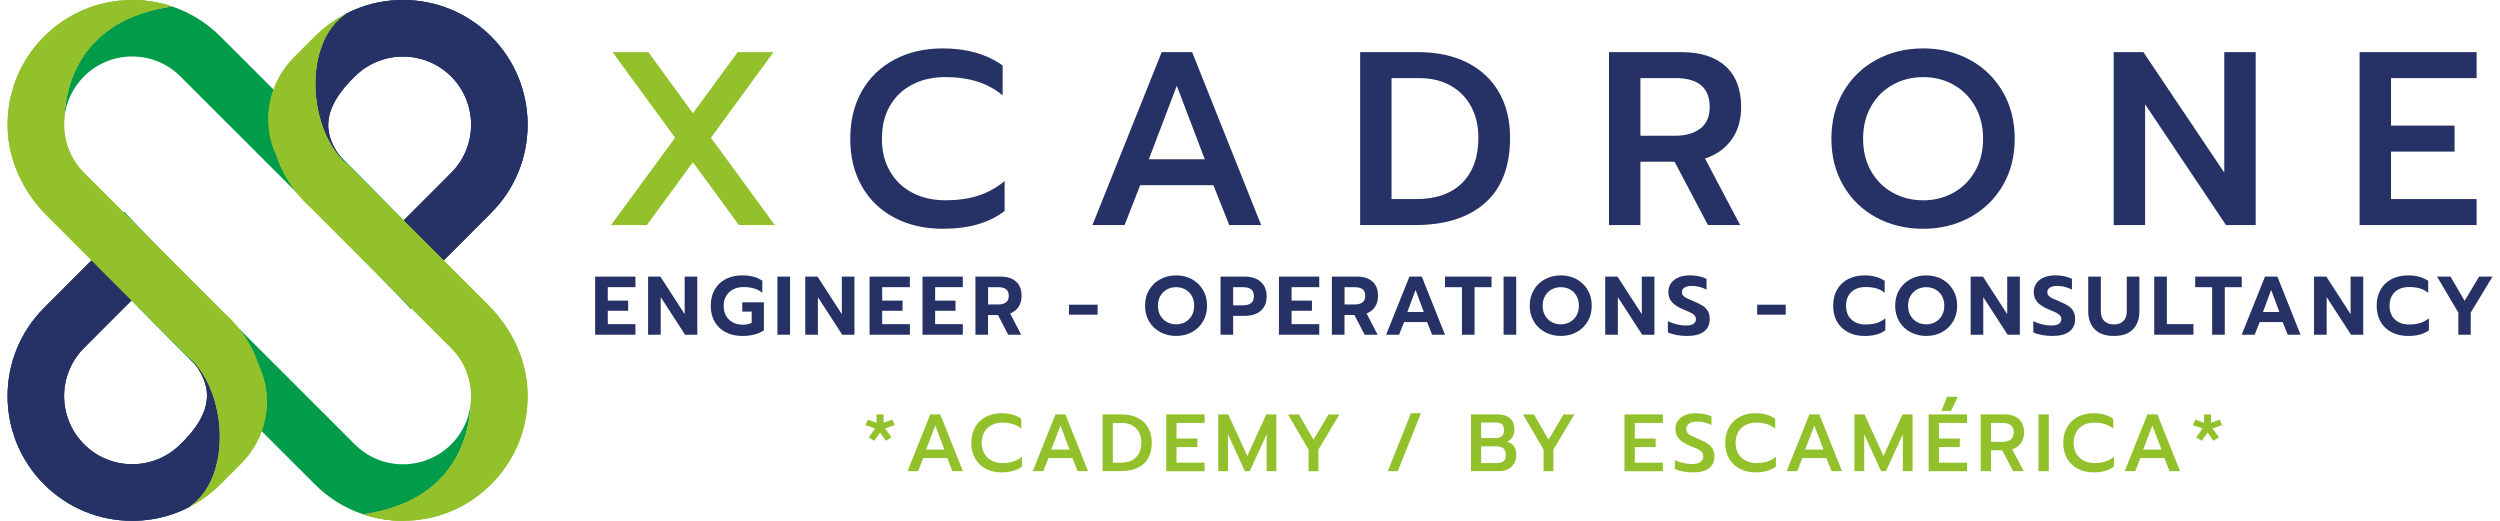 <?xml version="1.0" encoding="utf-8"?>
<!-- Generator: Adobe Illustrator 28.0.0, SVG Export Plug-In . SVG Version: 6.00 Build 0)  -->
<svg version="1.1" id="Capa_1" xmlns="http://www.w3.org/2000/svg" xmlns:xlink="http://www.w3.org/1999/xlink" x="0px" y="0px"
	 viewBox="0 0 1037.01 216.02" style="enable-background:new 0 0 1037.01 216.02;" xml:space="preserve">
<style type="text/css">
	.st0{fill:#2E529C;}
	.st1{clip-path:url(#SVGID_00000134942841833268739230000001397563743250559904_);fill:#40A4DD;}
	.st2{clip-path:url(#SVGID_00000118376596120156279080000004471422053217092264_);fill:#2E529C;}
	.st3{clip-path:url(#SVGID_00000099661111200429341080000012177688348122497173_);fill:#E22A22;}
	.st4{clip-path:url(#SVGID_00000000919033977152929640000016716264148251736453_);fill:#40A4DD;}
	.st5{clip-path:url(#SVGID_00000070091020581007969220000009591032047033490356_);fill:#40A4DD;}
	.st6{clip-path:url(#SVGID_00000011721214205881077320000007644028798408234638_);fill:#2E529C;}
	.st7{clip-path:url(#SVGID_00000092428374224207914450000009680222042124180668_);fill:#E22A22;}
	.st8{clip-path:url(#SVGID_00000158714953000176707030000015427205484401618053_);fill:#40A4DD;}
	.st9{fill:#40A4DD;}
	.st10{fill:#FFFFFF;}
	.st11{clip-path:url(#SVGID_00000181070795732274248160000005219587146984811666_);fill:#40A4DD;}
	.st12{clip-path:url(#SVGID_00000149380194095593438960000010309276734289937827_);fill:#2E529C;}
	.st13{clip-path:url(#SVGID_00000183210486006138462480000011888018476712272821_);fill:#E22A22;}
	.st14{clip-path:url(#SVGID_00000057865499237881943190000000200203686027519376_);fill:#40A4DD;}
	.st15{clip-path:url(#SVGID_00000132085281307464452630000012098721681904284591_);fill:#40A4DD;}
	.st16{clip-path:url(#SVGID_00000163760171873316475190000009541866659956479370_);fill:#2E529C;}
	.st17{clip-path:url(#SVGID_00000133502944104937513080000018288428342555994540_);fill:#E22A22;}
	.st18{clip-path:url(#SVGID_00000139258192577303878270000014923372504421109647_);fill:#40A4DD;}
	.st19{fill:#222B56;}
	.st20{fill:#009C4A;}
	.st21{clip-path:url(#SVGID_00000160913168730145795750000009409799387561844868_);fill:#40A4DD;}
	.st22{clip-path:url(#SVGID_00000096041545948678466360000004916831463809875082_);fill:#2E529C;}
	.st23{clip-path:url(#SVGID_00000029032943215317489520000000762477175044984511_);fill:#263165;}
	.st24{clip-path:url(#SVGID_00000096771726407026509790000001925753299003881353_);fill:#93C12B;}
	.st25{clip-path:url(#SVGID_00000167395252276034042290000001984542592138487966_);fill:#40A4DD;}
	.st26{clip-path:url(#SVGID_00000012440694743285668210000004079225958130360233_);fill:#2E529C;}
	.st27{clip-path:url(#SVGID_00000156559519710961236340000009682816092925226674_);fill:#263165;}
	.st28{clip-path:url(#SVGID_00000045594646752414014540000007249724189078201769_);fill:#93C12B;}
	.st29{fill:#93C12B;}
	.st30{clip-path:url(#SVGID_00000152238391208736676510000003623153550443376548_);fill:#40A4DD;}
	.st31{clip-path:url(#SVGID_00000073711760998760253940000014521168134033646511_);fill:#2E529C;}
	.st32{clip-path:url(#SVGID_00000152258044787575537800000017246099586764138159_);fill:#FFFFFF;}
	.st33{clip-path:url(#SVGID_00000011029048346659007350000008233866887367550880_);fill:#93C12B;}
	.st34{clip-path:url(#SVGID_00000138572392268029179220000018300207187491788445_);fill:#40A4DD;}
	.st35{clip-path:url(#SVGID_00000065761489547581207790000013564523207103666367_);fill:#2E529C;}
	.st36{clip-path:url(#SVGID_00000065772467170584627410000014077743550826212482_);fill:#FFFFFF;}
	.st37{clip-path:url(#SVGID_00000071523621679930941690000013967288309776598407_);fill:#93C12B;}
	.st38{clip-path:url(#SVGID_00000015350339989455001400000017327176276202493863_);fill:#40A4DD;}
	.st39{clip-path:url(#SVGID_00000157273604863244315670000017358015253829342593_);fill:#2E529C;}
	.st40{clip-path:url(#SVGID_00000135655919556897925470000000017476583185205129_);fill:#263165;}
	.st41{clip-path:url(#SVGID_00000098215156419581074810000013590227983007671485_);fill:#93C12B;}
	.st42{clip-path:url(#SVGID_00000127759708211927097410000012046914632837578908_);fill:#40A4DD;}
	.st43{clip-path:url(#SVGID_00000027604919909864259860000006835463552102361507_);fill:#2E529C;}
	.st44{clip-path:url(#SVGID_00000080899996666770126770000015787627577940102333_);fill:#263165;}
	.st45{clip-path:url(#SVGID_00000139974879520740111910000015899730253124380810_);fill:#93C12B;}
	.st46{fill:#263165;}
	.st47{clip-path:url(#SVGID_00000087390950223081019030000005639122180698386086_);fill:#40A4DD;}
	.st48{clip-path:url(#SVGID_00000070819103049334933410000000705037453504616098_);fill:#2E529C;}
	.st49{clip-path:url(#SVGID_00000137844705179160735770000003142209635325908109_);fill:#263165;}
	.st50{clip-path:url(#SVGID_00000173121149705975533690000010830186981083123078_);fill:#93C12B;}
	.st51{clip-path:url(#SVGID_00000034772793225540961920000012455466859229182628_);fill:#40A4DD;}
	.st52{clip-path:url(#SVGID_00000129191072134040359440000000627367721532031125_);fill:#2E529C;}
	.st53{clip-path:url(#SVGID_00000103259022371204494570000007999347884900447104_);fill:#263165;}
	.st54{clip-path:url(#SVGID_00000003087228986635829270000003520164559525336214_);fill:#93C12B;}
	.st55{clip-path:url(#SVGID_00000180347022650345394440000005860180287014784174_);fill:#40A4DD;}
	.st56{clip-path:url(#SVGID_00000146457250469494401420000006740751108860572067_);fill:#2E529C;}
	.st57{clip-path:url(#SVGID_00000132807444478323081730000007523349119053971354_);fill:#263165;}
	.st58{clip-path:url(#SVGID_00000060709166703661356170000008684010615526849705_);fill:#93C12B;}
	.st59{clip-path:url(#SVGID_00000137849928132598084260000009745830983634773645_);fill:#40A4DD;}
	.st60{clip-path:url(#SVGID_00000113338892173522577770000007046682145313636248_);fill:#2E529C;}
	.st61{clip-path:url(#SVGID_00000062893038153276868370000010032056691836883845_);fill:#263165;}
	.st62{clip-path:url(#SVGID_00000065046372091651384030000015862873588522836393_);fill:#93C12B;}
	.st63{clip-path:url(#SVGID_00000145058125625961900980000011073843194773561478_);fill:#40A4DD;}
	.st64{clip-path:url(#SVGID_00000162313797921795613020000013381596412142901380_);fill:#2E529C;}
	.st65{clip-path:url(#SVGID_00000029005662817807867150000011595905626821019555_);fill:#263165;}
	.st66{clip-path:url(#SVGID_00000179604870165142480850000017021222787770824588_);fill:#93C12B;}
	.st67{clip-path:url(#SVGID_00000161615273505516341650000014297684849644067225_);fill:#40A4DD;}
	.st68{clip-path:url(#SVGID_00000080169474063908720020000001462726506380718499_);fill:#2E529C;}
	.st69{clip-path:url(#SVGID_00000116228564789273267600000008189009043737645749_);fill:#263165;}
	.st70{clip-path:url(#SVGID_00000159471559664014756910000006908171585674024883_);fill:#93C12B;}
</style>
<g>
	<path class="st29" d="M280.03,57.13l-25.96-35.51h14.88l18.47,25.35l18.57-25.35h14.88l-25.96,35.51l26.48,36.23h-14.88
		l-19.09-26.07l-19.09,26.07h-14.88L280.03,57.13z"/>
	<path class="st46" d="M371.06,90.32c-5.82-3.04-10.33-7.39-13.55-13.03s-4.82-12.23-4.82-19.75s1.61-14.11,4.82-19.75
		c3.21-5.65,7.73-10.01,13.55-13.09c5.81-3.08,12.48-4.62,20.01-4.62c9.92,0,18.2,2.36,24.83,7.08v12.42
		c-5.95-5.06-13.85-7.6-23.7-7.6c-5.27,0-9.89,1.04-13.86,3.13c-3.97,2.09-7.05,5.04-9.24,8.88c-2.19,3.83-3.28,8.34-3.28,13.54
		s1.11,9.72,3.34,13.54c2.22,3.83,5.32,6.79,9.29,8.88c3.97,2.09,8.55,3.13,13.75,3.13c5.06,0,9.58-0.63,13.54-1.9
		c3.97-1.26,7.63-3.3,10.98-6.1V87.5c-6.3,4.93-14.85,7.39-25.66,7.39C383.54,94.89,376.87,93.37,371.06,90.32z"/>
	<path class="st46" d="M481.88,21.62h12.62l28.63,71.73H509.9l-6.57-16.52h-30.38l-6.46,16.52h-13.34L481.88,21.62z M499.74,66.06
		l-11.6-30.48l-11.6,30.48H499.74z"/>
	<path class="st46" d="M564.19,21.62h24.01c7.8,0,14.57,1.44,20.32,4.31c5.75,2.87,10.16,6.98,13.24,12.32
		c3.08,5.34,4.62,11.63,4.62,18.88c0,11.9-3.45,20.92-10.36,27.04c-6.91,6.12-16.56,9.18-28.94,9.18h-22.88V21.62z M587.28,82.58
		c8.35,0,14.76-2.24,19.24-6.72c4.48-4.48,6.72-10.72,6.72-18.73c0-4.86-0.99-9.15-2.98-12.88c-1.98-3.72-4.82-6.64-8.52-8.72
		c-3.69-2.09-8.08-3.13-13.14-3.13h-11.39v50.18H587.28z"/>
	<path class="st46" d="M667.42,21.62h29.97c7.93,0,14.06,1.95,18.37,5.85c4.31,3.9,6.47,9.55,6.47,16.93c0,5.27-1.3,9.75-3.9,13.44
		c-2.61,3.7-6.3,6.33-11.09,7.9l14.57,27.61h-13.34l-13.86-26.27h-14.16v26.27h-13.03V21.62z M695.03,56.3
		c4.24,0,7.66-0.99,10.26-2.97c2.6-1.98,3.9-4.96,3.9-8.93c0-8-4.72-12-14.16-12h-14.57V56.3H695.03z"/>
	<path class="st46" d="M778.3,90.22c-5.79-3.11-10.33-7.51-13.65-13.19c-3.32-5.68-4.98-12.17-4.98-19.49s1.66-13.82,4.98-19.5
		c3.32-5.68,7.86-10.09,13.65-13.24c5.78-3.14,12.26-4.72,19.44-4.72c7.12,0,13.57,1.58,19.35,4.72
		c5.78,3.15,10.33,7.56,13.65,13.24c3.31,5.68,4.97,12.18,4.97,19.5s-1.66,13.8-4.97,19.45c-3.32,5.64-7.87,10.04-13.65,13.19
		c-5.78,3.15-12.23,4.72-19.35,4.72C790.56,94.89,784.08,93.34,778.3,90.22z M810.27,79.96c3.76-2.09,6.76-5.06,8.98-8.93
		c2.23-3.86,3.34-8.36,3.34-13.49c0-5.06-1.1-9.53-3.29-13.39s-5.16-6.86-8.92-8.98c-3.77-2.12-7.97-3.18-12.63-3.18
		s-8.88,1.07-12.67,3.18c-3.8,2.13-6.79,5.12-8.98,8.98s-3.28,8.33-3.28,13.39c0,5.13,1.11,9.63,3.33,13.49
		c2.22,3.87,5.23,6.84,9.03,8.93s7.99,3.13,12.57,3.13S806.51,82.05,810.27,79.96z"/>
	<path class="st46" d="M876.76,21.62h12.32l33.56,49.98V21.62h13.03v71.73h-12.32L889.8,43.27v50.08h-13.03V21.62z"/>
	<path class="st46" d="M978.77,21.62h48.54v10.78H991.8V52.1h26.37v10.78H991.8v19.7h35.51v10.78h-48.54V21.62z"/>
</g>
<g>
	<path class="st46" d="M246.87,114.74h16.72v4.38h-11.48v5.58h8.45v4.21h-8.45v5.55h11.48v4.38h-16.72V114.74z"/>
	<path class="st46" d="M268.83,114.74h5.1L284,130.32v-15.58h5.24v24.1h-5.07l-10.1-15.58v15.58h-5.24V114.74z"/>
	<path class="st46" d="M301.03,137.82c-1.97-1.02-3.5-2.47-4.58-4.36c-1.08-1.89-1.62-4.11-1.62-6.65c0-2.55,0.54-4.77,1.62-6.67
		c1.08-1.9,2.61-3.35,4.58-4.38c1.98-1.02,4.25-1.53,6.83-1.53c1.74,0,3.29,0.18,4.64,0.54c1.34,0.36,2.58,0.91,3.71,1.67v5
		c-1.01-0.83-2.16-1.43-3.46-1.81c-1.3-0.38-2.78-0.56-4.43-0.56c-1.54,0-2.93,0.31-4.15,0.95c-1.23,0.63-2.2,1.53-2.92,2.7
		c-0.71,1.17-1.07,2.54-1.07,4.11c0,1.58,0.33,2.97,0.98,4.15c0.66,1.18,1.58,2.09,2.78,2.74c1.19,0.64,2.57,0.96,4.14,0.96
		c1.42,0,2.66-0.25,3.72-0.76v-4.66h-3.9v-3.86h8.96v11.62c-2.27,1.56-5.27,2.34-8.99,2.34
		C305.28,139.36,303.01,138.85,301.03,137.82z"/>
	<path class="st46" d="M322.47,114.74h5.24v24.1h-5.24V114.74z"/>
	<path class="st46" d="M334.02,114.74h5.1l10.07,15.58v-15.58h5.24v24.1h-5.07l-10.1-15.58v15.58h-5.24V114.74z"/>
	<path class="st46" d="M360.7,114.74h16.72v4.38h-11.48v5.58h8.45v4.21h-8.45v5.55h11.48v4.38H360.7V114.74z"/>
	<path class="st46" d="M382.66,114.74h16.72v4.38H387.9v5.58h8.45v4.21h-8.45v5.55h11.48v4.38h-16.72V114.74z"/>
	<path class="st46" d="M404.61,114.74h10.45c2.73,0,4.87,0.69,6.4,2.06c1.52,1.36,2.29,3.34,2.29,5.91c0,1.79-0.42,3.32-1.24,4.57
		c-0.83,1.25-2,2.16-3.51,2.74l4.58,8.82h-5.38l-4.24-8.17h-4.11v8.17h-5.24V114.74z M414.13,126.3c1.33,0,2.38-0.29,3.16-0.87
		c0.77-0.57,1.15-1.48,1.15-2.72c0-1.31-0.38-2.23-1.13-2.77c-0.76-0.54-1.82-0.81-3.17-0.81h-4.28v7.17H414.13z"/>
	<path class="st46" d="M443.43,126.39h11.86v4.14h-11.86V126.39z"/>
	<path class="st46" d="M481.3,137.77c-1.96-1.06-3.51-2.53-4.64-4.43c-1.12-1.9-1.69-4.07-1.69-6.53c0-2.46,0.56-4.64,1.69-6.55
		c1.13-1.91,2.67-3.39,4.64-4.45c1.97-1.05,4.15-1.58,6.57-1.58c2.41,0,4.59,0.53,6.53,1.58c1.94,1.06,3.47,2.54,4.6,4.45
		c1.13,1.91,1.69,4.09,1.69,6.55c0,2.46-0.56,4.64-1.69,6.53c-1.12,1.9-2.66,3.37-4.6,4.43c-1.95,1.06-4.12,1.58-6.53,1.58
		C485.45,139.36,483.27,138.83,481.3,137.77z M491.64,133.58c1.14-0.63,2.04-1.53,2.71-2.69c0.67-1.16,1-2.52,1-4.08
		c0-1.54-0.32-2.89-0.98-4.05c-0.65-1.16-1.55-2.06-2.69-2.69c-1.14-0.63-2.41-0.95-3.81-0.95c-1.43,0-2.71,0.32-3.85,0.95
		c-1.13,0.64-2.04,1.53-2.7,2.69c-0.67,1.16-1,2.51-1,4.05c0,1.56,0.33,2.93,1,4.08c0.66,1.16,1.57,2.06,2.72,2.69
		c1.15,0.63,2.43,0.95,3.83,0.95C489.24,134.53,490.51,134.22,491.64,133.58z"/>
	<path class="st46" d="M506.28,114.74h10.13c2.73,0,4.92,0.72,6.55,2.16c1.63,1.44,2.45,3.43,2.45,5.98c0,2.62-0.81,4.63-2.43,6.03
		c-1.62,1.4-3.81,2.1-6.57,2.1h-4.89v7.83h-5.24V114.74z M515.66,126.64c2.97,0,4.45-1.25,4.45-3.75c0-1.4-0.39-2.38-1.19-2.93
		c-0.79-0.55-1.88-0.83-3.26-0.83h-4.14v7.51H515.66z"/>
	<path class="st46" d="M530.51,114.74h16.72v4.38h-11.48v5.58h8.45v4.21h-8.45v5.55h11.48v4.38h-16.72V114.74z"/>
	<path class="st46" d="M552.47,114.74h10.45c2.73,0,4.87,0.69,6.4,2.06c1.52,1.36,2.29,3.34,2.29,5.91c0,1.79-0.42,3.32-1.24,4.57
		c-0.83,1.25-1.99,2.16-3.51,2.74l4.58,8.82h-5.38l-4.24-8.17h-4.11v8.17h-5.24V114.74z M561.99,126.3c1.33,0,2.38-0.29,3.16-0.87
		c0.77-0.57,1.15-1.48,1.15-2.72c0-1.31-0.38-2.23-1.13-2.77c-0.76-0.54-1.82-0.81-3.17-0.81h-4.28v7.17H561.99z"/>
	<path class="st46" d="M584.63,114.74h5.14l9.61,24.1h-5.34l-2.07-5.24h-9.55l-2.07,5.24h-5.38L584.63,114.74z M590.6,129.43
		l-3.41-9.17l-3.41,9.17H590.6z"/>
	<path class="st46" d="M606.42,119.12h-7.03v-4.38h19.31v4.38h-7.04v19.72h-5.24V119.12z"/>
	<path class="st46" d="M623.69,114.74h5.24v24.1h-5.24V114.74z"/>
	<path class="st46" d="M640.87,137.77c-1.96-1.06-3.51-2.53-4.64-4.43c-1.12-1.9-1.69-4.07-1.69-6.53c0-2.46,0.56-4.64,1.69-6.55
		c1.13-1.91,2.67-3.39,4.64-4.45c1.97-1.05,4.15-1.58,6.57-1.58c2.41,0,4.59,0.53,6.53,1.58c1.94,1.06,3.47,2.54,4.6,4.45
		c1.13,1.91,1.69,4.09,1.69,6.55c0,2.46-0.56,4.64-1.69,6.53c-1.12,1.9-2.66,3.37-4.6,4.43c-1.95,1.06-4.12,1.58-6.53,1.58
		C645.03,139.36,642.84,138.83,640.87,137.77z M651.22,133.58c1.14-0.63,2.04-1.53,2.71-2.69c0.67-1.16,1-2.52,1-4.08
		c0-1.54-0.32-2.89-0.98-4.05c-0.65-1.16-1.55-2.06-2.69-2.69c-1.14-0.63-2.41-0.95-3.81-0.95c-1.43,0-2.71,0.32-3.85,0.95
		c-1.13,0.64-2.04,1.53-2.7,2.69c-0.67,1.16-1,2.51-1,4.05c0,1.56,0.33,2.93,1,4.08c0.66,1.16,1.57,2.06,2.72,2.69
		c1.15,0.63,2.43,0.95,3.83,0.95C648.82,134.53,650.08,134.22,651.22,133.58z"/>
	<path class="st46" d="M665.85,114.74h5.1l10.07,15.58v-15.58h5.24v24.1h-5.07l-10.1-15.58v15.58h-5.24V114.74z"/>
	<path class="st46" d="M695.4,138.95c-1.45-0.27-2.63-0.64-3.55-1.1v-4.62c1.22,0.6,2.48,1.05,3.79,1.34
		c1.31,0.3,2.57,0.45,3.76,0.45c1.33,0,2.34-0.23,3.03-0.69c0.69-0.46,1.04-1.1,1.04-1.93c0-0.6-0.18-1.1-0.52-1.52
		c-0.35-0.41-0.85-0.79-1.5-1.12c-0.66-0.33-1.66-0.78-3.01-1.33c-2.25-0.92-3.89-1.95-4.9-3.09c-1.01-1.14-1.51-2.55-1.51-4.23
		c0-1.35,0.37-2.55,1.1-3.6s1.77-1.86,3.1-2.43c1.33-0.57,2.87-0.86,4.62-0.86c1.43,0,2.69,0.12,3.79,0.35
		c1.1,0.23,2.18,0.59,3.24,1.07v4.48c-2.02-1.01-4.04-1.52-6.07-1.52c-1.29,0-2.3,0.22-3.03,0.67c-0.74,0.44-1.11,1.09-1.11,1.91
		c0,0.6,0.18,1.09,0.52,1.48c0.34,0.39,0.83,0.73,1.45,1.04c0.62,0.3,1.63,0.73,3.03,1.31c1.63,0.69,2.91,1.35,3.83,1.98
		c0.92,0.64,1.6,1.38,2.03,2.24c0.44,0.87,0.66,1.93,0.66,3.19c0,2.19-0.79,3.89-2.36,5.1c-1.57,1.22-3.92,1.83-7.05,1.83
		C698.31,139.36,696.84,139.22,695.4,138.95z"/>
	<path class="st46" d="M728.87,126.39h11.86v4.14h-11.86V126.39z"/>
	<path class="st46" d="M766.61,137.82c-1.97-1.02-3.5-2.47-4.58-4.36s-1.62-4.11-1.62-6.65c0-2.55,0.54-4.77,1.62-6.67
		c1.08-1.9,2.61-3.35,4.58-4.38c1.98-1.02,4.25-1.53,6.83-1.53c3.33,0,6.11,0.76,8.34,2.27v4.97c-1.01-0.85-2.16-1.46-3.46-1.85
		c-1.3-0.38-2.78-0.56-4.43-0.56c-2.51,0-4.49,0.7-5.95,2.08c-1.46,1.39-2.19,3.28-2.19,5.67c0,2.41,0.73,4.31,2.21,5.71
		c1.47,1.39,3.45,2.08,5.93,2.08c1.7,0,3.2-0.2,4.52-0.6c1.31-0.4,2.53-1.05,3.65-1.95v4.97c-2.12,1.56-4.99,2.34-8.62,2.34
		C770.87,139.36,768.59,138.85,766.61,137.82z"/>
	<path class="st46" d="M792.45,137.77c-1.96-1.06-3.51-2.53-4.64-4.43c-1.12-1.9-1.69-4.07-1.69-6.53c0-2.46,0.56-4.64,1.69-6.55
		c1.13-1.91,2.67-3.39,4.64-4.45c1.97-1.05,4.15-1.58,6.57-1.58c2.41,0,4.59,0.53,6.53,1.58c1.94,1.06,3.47,2.54,4.6,4.45
		c1.13,1.91,1.69,4.09,1.69,6.55c0,2.46-0.56,4.64-1.69,6.53c-1.12,1.9-2.66,3.37-4.6,4.43c-1.95,1.06-4.12,1.58-6.53,1.58
		C796.61,139.36,794.42,138.83,792.45,137.77z M802.79,133.58c1.14-0.63,2.04-1.53,2.71-2.69c0.67-1.16,1-2.52,1-4.08
		c0-1.54-0.32-2.89-0.98-4.05c-0.65-1.16-1.55-2.06-2.69-2.69c-1.14-0.63-2.41-0.95-3.81-0.95c-1.43,0-2.71,0.32-3.85,0.95
		c-1.13,0.64-2.04,1.53-2.7,2.69c-0.67,1.16-1,2.51-1,4.05c0,1.56,0.33,2.93,1,4.08c0.66,1.16,1.57,2.06,2.72,2.69
		c1.15,0.63,2.43,0.95,3.83,0.95C800.4,134.53,801.66,134.22,802.79,133.58z"/>
	<path class="st46" d="M817.43,114.74h5.1l10.07,15.58v-15.58h5.24v24.1h-5.07l-10.1-15.58v15.58h-5.24V114.74z"/>
	<path class="st46" d="M846.97,138.95c-1.45-0.27-2.63-0.64-3.55-1.1v-4.62c1.22,0.6,2.48,1.05,3.79,1.34
		c1.31,0.3,2.57,0.45,3.76,0.45c1.33,0,2.34-0.23,3.03-0.69c0.69-0.46,1.04-1.1,1.04-1.93c0-0.6-0.18-1.1-0.52-1.52
		c-0.35-0.41-0.85-0.79-1.5-1.12c-0.66-0.33-1.66-0.78-3.01-1.33c-2.25-0.92-3.89-1.95-4.9-3.09c-1.01-1.14-1.51-2.55-1.51-4.23
		c0-1.35,0.37-2.55,1.1-3.6s1.77-1.86,3.1-2.43c1.33-0.57,2.87-0.86,4.62-0.86c1.42,0,2.69,0.12,3.79,0.35
		c1.1,0.23,2.18,0.59,3.24,1.07v4.48c-2.02-1.01-4.04-1.52-6.07-1.52c-1.29,0-2.3,0.22-3.03,0.67c-0.74,0.44-1.11,1.09-1.11,1.91
		c0,0.6,0.18,1.09,0.52,1.48c0.34,0.39,0.83,0.73,1.45,1.04c0.62,0.3,1.63,0.73,3.03,1.31c1.63,0.69,2.91,1.35,3.83,1.98
		c0.92,0.64,1.6,1.38,2.03,2.24c0.44,0.87,0.66,1.93,0.66,3.19c0,2.19-0.79,3.89-2.36,5.1c-1.57,1.22-3.92,1.83-7.05,1.83
		C849.88,139.36,848.42,139.22,846.97,138.95z"/>
	<path class="st46" d="M868.89,136.58c-1.79-1.85-2.69-4.34-2.69-7.46v-14.38h5.24v14.45c0,1.75,0.48,3.08,1.45,4
		c0.96,0.92,2.29,1.38,3.96,1.38c1.66,0,2.96-0.46,3.91-1.38c0.95-0.92,1.43-2.25,1.43-4v-14.45h5.24v14.38
		c0,3.13-0.88,5.62-2.65,7.46c-1.77,1.85-4.41,2.77-7.93,2.77C873.34,139.36,870.69,138.44,868.89,136.58z"/>
	<path class="st46" d="M893.58,114.74h5.24v19.72h11.03v4.38h-16.27V114.74z"/>
	<path class="st46" d="M917.61,119.12h-7.03v-4.38h19.31v4.38h-7.04v19.72h-5.24V119.12z"/>
	<path class="st46" d="M939.53,114.74h5.14l9.61,24.1h-5.34l-2.07-5.24h-9.55l-2.07,5.24h-5.38L939.53,114.74z M945.5,129.43
		l-3.41-9.17l-3.41,9.17H945.5z"/>
	<path class="st46" d="M959.87,114.74h5.1l10.07,15.58v-15.58h5.24v24.1h-5.07l-10.1-15.58v15.58h-5.24V114.74z"/>
	<path class="st46" d="M992.06,137.82c-1.97-1.02-3.5-2.47-4.58-4.36c-1.08-1.89-1.62-4.11-1.62-6.65c0-2.55,0.54-4.77,1.62-6.67
		c1.08-1.9,2.61-3.35,4.58-4.38c1.98-1.02,4.25-1.53,6.83-1.53c3.33,0,6.11,0.76,8.34,2.27v4.97c-1.01-0.85-2.16-1.46-3.46-1.85
		c-1.3-0.38-2.78-0.56-4.43-0.56c-2.51,0-4.49,0.7-5.95,2.08c-1.46,1.39-2.19,3.28-2.19,5.67c0,2.41,0.73,4.31,2.21,5.71
		c1.47,1.39,3.45,2.08,5.93,2.08c1.7,0,3.2-0.2,4.52-0.6c1.31-0.4,2.53-1.05,3.65-1.95v4.97c-2.12,1.56-4.99,2.34-8.62,2.34
		C996.32,139.36,994.04,138.85,992.06,137.82z"/>
	<path class="st46" d="M1019.72,129.67l-8.82-14.93h5.59l5.83,10.04l6.03-10.04h5.55l-9.03,14.93v9.17h-5.14V129.67z"/>
</g>
<g>
	<path class="st29" d="M360.36,181.4l2.63-3.64l-4.01-1.41l1.01-2.29l3.6,1.31v-3.47h2.93v3.47l3.6-1.35l1.01,2.32l-4.01,1.38
		l2.66,3.64l-2.29,1.48l-2.42-3.4l-2.43,3.43L360.36,181.4z"/>
	<path class="st29" d="M385.89,171.9h4.14l9.39,23.54h-4.35l-2.15-5.42h-9.96l-2.13,5.42h-4.37L385.89,171.9z M391.75,186.49
		l-3.8-10l-3.8,10H391.75z"/>
	<path class="st29" d="M408.92,194.45c-1.91-1-3.39-2.43-4.44-4.28c-1.06-1.85-1.58-4.01-1.58-6.48c0-2.47,0.53-4.63,1.58-6.48
		c1.05-1.85,2.53-3.28,4.44-4.29c1.91-1.01,4.09-1.52,6.57-1.52c3.25,0,5.97,0.77,8.14,2.32v4.08c-1.95-1.67-4.54-2.49-7.78-2.49
		c-1.73,0-3.24,0.34-4.54,1.02c-1.3,0.69-2.31,1.66-3.03,2.92c-0.72,1.26-1.08,2.74-1.08,4.44s0.37,3.18,1.1,4.44
		c0.73,1.26,1.74,2.23,3.05,2.91c1.3,0.69,2.81,1.03,4.51,1.03c1.66,0,3.15-0.21,4.44-0.62c1.3-0.42,2.5-1.09,3.61-2.01v4.08
		c-2.07,1.62-4.87,2.42-8.42,2.42C413.02,195.95,410.83,195.45,408.92,194.45z"/>
	<path class="st29" d="M437.81,171.9h4.14l9.39,23.54H447l-2.15-5.42h-9.96l-2.13,5.42h-4.37L437.81,171.9z M443.67,186.49l-3.8-10
		l-3.8,10H443.67z"/>
	<path class="st29" d="M457.35,171.9h7.88c2.56,0,4.78,0.47,6.67,1.41s3.33,2.29,4.34,4.04c1.01,1.75,1.52,3.81,1.52,6.19
		c0,3.91-1.13,6.87-3.4,8.87c-2.26,2.01-5.43,3.01-9.49,3.01h-7.51V171.9z M464.92,191.91c2.74,0,4.85-0.73,6.31-2.21
		c1.47-1.47,2.2-3.52,2.2-6.14c0-1.59-0.32-3-0.98-4.23s-1.58-2.18-2.8-2.86c-1.21-0.69-2.65-1.03-4.31-1.03h-3.74v16.47H464.92z"/>
	<path class="st29" d="M483.75,171.9h15.93v3.54h-11.65v6.47h8.65v3.54h-8.65v6.47h11.65v3.54h-15.93V171.9z"/>
	<path class="st29" d="M505.33,171.9h4.17l7.88,17.24l7.88-17.24h4.18v23.54h-4.04v-15.29l-7,15.29h-2.02l-7-15.29v15.29h-4.04
		V171.9z"/>
	<path class="st29" d="M542.8,186.49l-8.55-14.58h4.54l6.06,10.47l6.23-10.47h4.51l-8.72,14.58v8.96h-4.08V186.49z"/>
	<path class="st29" d="M585.27,171.4h4.14l-9.6,24.04h-4.14L585.27,171.4z"/>
	<path class="st29" d="M610.16,171.9h11.18c2.16,0,3.84,0.54,5.04,1.62c1.2,1.08,1.8,2.65,1.8,4.71c0,1.1-0.27,2.09-0.79,2.98
		c-0.53,0.89-1.23,1.57-2.1,2.04c2.45,0.81,3.67,2.61,3.67,5.42c0,1.39-0.31,2.6-0.94,3.62c-0.63,1.02-1.47,1.8-2.54,2.34
		c-1.07,0.54-2.25,0.81-3.55,0.81h-11.75V171.9z M620.66,181.7c0.96,0,1.74-0.26,2.32-0.79c0.58-0.53,0.87-1.33,0.87-2.41
		c0-1.24-0.28-2.08-0.85-2.54c-0.58-0.46-1.43-0.69-2.54-0.69h-6.06v6.43H620.66z M620.93,192.08c1.19,0,2.1-0.25,2.74-0.75
		c0.64-0.49,0.96-1.36,0.96-2.63c0-1.26-0.34-2.16-1.01-2.72c-0.67-0.56-1.65-0.84-2.93-0.84h-6.3v6.94H620.93z"/>
	<path class="st29" d="M640.29,186.49l-8.55-14.58h4.54l6.06,10.47l6.23-10.47h4.51l-8.72,14.58v8.96h-4.08V186.49z"/>
	<path class="st29" d="M673.83,171.9h15.93v3.54h-11.65v6.47h8.65v3.54h-8.65v6.47h11.65v3.54h-15.93V171.9z"/>
	<path class="st29" d="M698.09,195.56c-1.36-0.26-2.47-0.6-3.35-1.03v-3.67c1.12,0.54,2.3,0.94,3.54,1.22
		c1.23,0.27,2.44,0.4,3.63,0.4c1.51,0,2.65-0.28,3.44-0.84c0.78-0.56,1.18-1.34,1.18-2.32c0-0.7-0.18-1.28-0.54-1.74
		c-0.36-0.46-0.89-0.86-1.58-1.21c-0.7-0.35-1.76-0.8-3.2-1.36c-2.2-0.89-3.79-1.9-4.78-2.99c-0.99-1.1-1.48-2.47-1.48-4.11
		c0-1.28,0.35-2.41,1.04-3.4c0.7-0.99,1.67-1.75,2.93-2.29c1.26-0.54,2.7-0.81,4.34-0.81c1.35,0,2.54,0.11,3.59,0.32
		c1.04,0.21,2.07,0.54,3.08,0.99v3.57c-1.96-0.94-3.93-1.41-5.93-1.41c-1.44,0-2.55,0.26-3.33,0.79c-0.78,0.53-1.18,1.28-1.18,2.24
		c0,0.7,0.18,1.26,0.54,1.7c0.36,0.44,0.84,0.81,1.43,1.11c0.6,0.3,1.67,0.78,3.22,1.43c1.57,0.65,2.81,1.29,3.72,1.92
		c0.91,0.63,1.59,1.36,2.06,2.21c0.46,0.84,0.69,1.87,0.69,3.08c0,2.09-0.75,3.71-2.26,4.87c-1.5,1.16-3.73,1.73-6.66,1.73
		C700.83,195.95,699.45,195.82,698.09,195.56z"/>
	<path class="st29" d="M721.65,194.45c-1.91-1-3.39-2.43-4.44-4.28c-1.06-1.85-1.58-4.01-1.58-6.48c0-2.47,0.53-4.63,1.58-6.48
		c1.05-1.85,2.53-3.28,4.44-4.29c1.91-1.01,4.09-1.52,6.57-1.52c3.25,0,5.97,0.77,8.14,2.32v4.08c-1.95-1.67-4.54-2.49-7.78-2.49
		c-1.73,0-3.24,0.34-4.54,1.02c-1.3,0.69-2.31,1.66-3.03,2.92c-0.72,1.26-1.08,2.74-1.08,4.44s0.37,3.18,1.1,4.44
		c0.73,1.26,1.74,2.23,3.05,2.91c1.3,0.69,2.81,1.03,4.51,1.03c1.66,0,3.15-0.21,4.45-0.62c1.3-0.42,2.5-1.09,3.61-2.01v4.08
		c-2.07,1.62-4.87,2.42-8.42,2.42C725.74,195.95,723.56,195.45,721.65,194.45z"/>
	<path class="st29" d="M750.54,171.9h4.14l9.39,23.54h-4.35l-2.15-5.42h-9.96l-2.13,5.42h-4.37L750.54,171.9z M756.4,186.49l-3.8-10
		l-3.8,10H756.4z"/>
	<path class="st29" d="M769.23,171.9h4.17l7.88,17.24l7.88-17.24h4.18v23.54h-4.04v-15.29l-7,15.29h-2.02l-7-15.29v15.29h-4.04
		V171.9z"/>
	<path class="st29" d="M800.01,171.9h15.93v3.54h-11.65v6.47h8.65v3.54h-8.65v6.47h11.65v3.54h-15.93V171.9z M807.65,164.6h4.48
		l-2.89,5.86h-3.91L807.65,164.6z"/>
	<path class="st29" d="M821.6,171.9h9.83c2.6,0,4.61,0.64,6.02,1.92c1.42,1.28,2.13,3.13,2.13,5.55c0,1.73-0.43,3.2-1.28,4.41
		c-0.86,1.21-2.07,2.08-3.63,2.59l4.78,9.06h-4.38l-4.54-8.62h-4.65v8.62h-4.28V171.9z M830.65,183.29c1.39,0,2.52-0.32,3.37-0.98
		c0.85-0.65,1.28-1.63,1.28-2.93c0-2.63-1.55-3.94-4.65-3.94h-4.78v7.85H830.65z"/>
	<path class="st29" d="M845.57,171.9h4.28v23.54h-4.28V171.9z"/>
	<path class="st29" d="M861.87,194.45c-1.91-1-3.39-2.43-4.45-4.28c-1.06-1.85-1.58-4.01-1.58-6.48c0-2.47,0.53-4.63,1.58-6.48
		c1.05-1.85,2.53-3.28,4.45-4.29c1.91-1.01,4.09-1.52,6.57-1.52c3.25,0,5.97,0.77,8.14,2.32v4.08c-1.95-1.67-4.54-2.49-7.78-2.49
		c-1.73,0-3.24,0.34-4.54,1.02c-1.3,0.69-2.31,1.66-3.03,2.92c-0.72,1.26-1.08,2.74-1.08,4.44s0.37,3.18,1.1,4.44
		c0.73,1.26,1.74,2.23,3.05,2.91c1.3,0.69,2.81,1.03,4.51,1.03c1.66,0,3.15-0.21,4.44-0.62c1.3-0.42,2.5-1.09,3.61-2.01v4.08
		c-2.07,1.62-4.87,2.42-8.42,2.42C865.97,195.95,863.78,195.45,861.87,194.45z"/>
	<path class="st29" d="M890.76,171.9h4.14l9.39,23.54h-4.35l-2.15-5.42h-9.96l-2.13,5.42h-4.37L890.76,171.9z M896.62,186.49
		l-3.8-10l-3.8,10H896.62z"/>
	<path class="st29" d="M911,181.4l2.63-3.64l-4.01-1.41l1.01-2.29l3.6,1.31v-3.47h2.93v3.47l3.6-1.35l1.01,2.32l-4.01,1.38
		l2.66,3.64l-2.29,1.48l-2.42-3.4l-2.43,3.43L911,181.4z"/>
</g>
<g>
	<path class="st20" d="M170.42,128.27c0.22-0.31-30.03-31.05-39.32-40.33l-55.3-55.27h0l-0.97-0.97
		c-5.33-5.33-12.43-8.27-19.98-8.27c-7.55,0-14.65,2.94-20,8.28c-5.33,5.34-8.27,12.44-8.27,19.99c0-15.45,6.14-43.56,44.75-49.04
		c7.48,2.51,14.34,6.72,20.08,12.46l0.94,0.93l55.33,55.31c10.42,10.41,35.98,36.65,35.98,36.65"/>
	<path class="st20" d="M51.58,87.75c-0.22,0.31,30.03,31.05,39.32,40.33l55.3,55.27h0l0.97,0.97c5.33,5.33,12.43,8.27,19.98,8.27
		c7.55,0,14.65-2.94,20-8.28c5.33-5.34,8.27-12.44,8.27-19.99c0,15.45-6.14,43.56-44.75,49.04c-7.48-2.51-14.34-6.72-20.08-12.46
		l-0.94-0.93l-55.33-55.31c-10.42-10.41-35.98-36.65-35.98-36.65"/>
	<g>
		<defs>
			<path id="SVGID_00000176729530942262041260000010757206230517365413_" d="M143.73,5.6c2.54-1.29,5.18-2.38,7.9-3.23
				c0.24-0.05,0.43-0.11,0.57-0.18C156.98,0.75,162,0,167.14,0c0.01,0,0.02,0,0.03,0c13.81,0,26.79,5.37,36.55,15.13
				c20.17,20.16,20.19,52.97,0.03,73.14l-19.72,19.75l-16.58-16.58l19.72-19.74c11.02-11.03,11.01-28.96-0.02-39.98
				c-5.34-5.33-12.43-8.27-19.98-8.27c-0.01,0-0.01,0-0.02,0c-7.55,0-14.65,2.94-19.98,8.28l-2.07,2.07c0,0-0.01,0.01-0.01,0.02
				c-6.21,6.52-9.21,12.87-8.91,18.86c0.44,8.66,7.48,15.1,8.11,15.65C127.7,54.64,125.28,17.59,143.73,5.6z"/>
		</defs>
		<clipPath id="SVGID_00000169536244595870045920000003180088530832375189_">
			<use xlink:href="#SVGID_00000176729530942262041260000010757206230517365413_"  style="overflow:visible;"/>
		</clipPath>
		<polygon style="clip-path:url(#SVGID_00000169536244595870045920000003180088530832375189_);fill:#40A4DD;" points="122.15,64.29 
			124.91,10.51 145.43,-4.76 197.96,1.5 239.51,51.56 183,111.7 160.66,87.85 151.74,36.76 		"/>
	</g>
	<g>
		<defs>
			<path id="SVGID_00000053534814267548653280000007923983825696940938_" d="M110.74,35.02l14.99-15.01h0l4.84-4.84
				c3.91-3.92,8.36-7.12,13.16-9.57c-18.45,11.99-16.03,49.04,0.55,62.75c0.14,0.12,0.29,0.24,0.44,0.37l22.73,22.72l16.58,16.58
				l0.06,0.05l19.64,19.63c9.77,9.76,15.15,22.75,15.16,36.57c0.01,13.82-5.37,26.8-15.14,36.57c-9.77,9.78-22.76,15.16-36.58,15.16
				c-5.69,0-11.24-0.93-16.48-2.68c38.61-5.49,44.75-33.59,44.75-49.04c0-7.55-2.95-14.65-8.29-19.99l-58.32-58.3
				c-2.37-2.07-10.45-9.78-14.19-21.68C114.63,64.31,108.27,51.84,110.74,35.02z"/>
		</defs>
		<clipPath id="SVGID_00000080181800391350303040000012702476909087613361_">
			<use xlink:href="#SVGID_00000053534814267548653280000007923983825696940938_"  style="overflow:visible;"/>
		</clipPath>
		
			<circle style="clip-path:url(#SVGID_00000080181800391350303040000012702476909087613361_);fill:#2E529C;" cx="153.18" cy="202.31" r="12.3"/>
	</g>
	<g>
		<g>
			<defs>
				<path id="SVGID_00000129890817870516877880000003037939733549981850_" d="M143.72,5.6c2.54-1.29,5.18-2.38,7.9-3.23
					c0.24-0.05,0.43-0.11,0.57-0.18c4.78-1.44,9.81-2.19,14.94-2.19c0.01,0,0.02,0,0.03,0c13.81,0,26.79,5.37,36.55,15.13
					c20.17,20.16,20.19,52.97,0.03,73.14l-19.72,19.75l-16.58-16.58l19.72-19.74c11.02-11.03,11.01-28.96-0.02-39.98
					c-5.34-5.33-12.43-8.27-19.98-8.27c-0.01,0-0.01,0-0.02,0c-7.55,0-14.65,2.94-19.98,8.28l-2.07,2.07c0,0-0.01,0.01-0.01,0.02
					c-6.21,6.52-9.21,12.87-8.91,18.86c0.44,8.66,7.48,15.1,8.11,15.65C127.69,54.65,125.27,17.6,143.72,5.6z"/>
			</defs>
			<clipPath id="SVGID_00000029753554270529363210000004430550072357064330_">
				<use xlink:href="#SVGID_00000129890817870516877880000003037939733549981850_"  style="overflow:visible;"/>
			</clipPath>
		</g>
		<g>
			<defs>
				<path id="SVGID_00000172417740329856043930000000288422918643821722_" d="M143.72,5.6c2.54-1.29,5.18-2.38,7.9-3.23
					c0.24-0.05,0.43-0.11,0.57-0.18c4.78-1.44,9.81-2.19,14.94-2.19c0.01,0,0.02,0,0.03,0c13.81,0,26.79,5.37,36.55,15.13
					c20.17,20.16,20.19,52.97,0.03,73.14l-19.72,19.75l-16.58-16.58l19.72-19.74c11.02-11.03,11.01-28.96-0.02-39.98
					c-5.34-5.33-12.43-8.27-19.98-8.27c-0.01,0-0.01,0-0.02,0c-7.55,0-14.65,2.94-19.98,8.28l-2.07,2.07c0,0-0.01,0.01-0.01,0.02
					c-6.21,6.52-9.21,12.87-8.91,18.86c0.44,8.66,7.48,15.1,8.11,15.65C127.69,54.65,125.27,17.6,143.72,5.6z"/>
			</defs>
			<use xlink:href="#SVGID_00000172417740329856043930000000288422918643821722_"  style="overflow:visible;fill:#263165;"/>
			<clipPath id="SVGID_00000090999795945791833340000010442375914849667970_">
				<use xlink:href="#SVGID_00000172417740329856043930000000288422918643821722_"  style="overflow:visible;"/>
			</clipPath>
			<polygon style="clip-path:url(#SVGID_00000090999795945791833340000010442375914849667970_);fill:#263165;" points="
				137.72,68.13 104.3,27.22 108.31,-12.07 197.95,1.5 239.5,51.56 182.99,111.7 160.65,87.86 			"/>
		</g>
		<g>
			<defs>
				<path id="SVGID_00000028323543960589760760000002630314101272841090_" d="M143.72,5.6c2.54-1.29,5.18-2.38,7.9-3.23
					c0.24-0.05,0.43-0.11,0.57-0.18c4.78-1.44,9.81-2.19,14.94-2.19c0.01,0,0.02,0,0.03,0c13.81,0,26.79,5.37,36.55,15.13
					c20.17,20.16,20.19,52.97,0.03,73.14l-19.72,19.75l-16.58-16.58l19.72-19.74c11.02-11.03,11.01-28.96-0.02-39.98
					c-5.34-5.33-12.43-8.27-19.98-8.27c-0.01,0-0.01,0-0.02,0c-7.55,0-14.65,2.94-19.98,8.28l-2.07,2.07c0,0-0.01,0.01-0.01,0.02
					c-6.21,6.52-9.21,12.87-8.91,18.86c0.44,8.66,7.48,15.1,8.11,15.65C127.69,54.65,125.27,17.6,143.72,5.6z"/>
			</defs>
			<clipPath id="SVGID_00000127725666979305249470000003881588463095130527_">
				<use xlink:href="#SVGID_00000028323543960589760760000002630314101272841090_"  style="overflow:visible;"/>
			</clipPath>
		</g>
	</g>
	<g>
		<g>
			<defs>
				<path id="SVGID_00000050659460863864028550000000541441770873912509_" d="M113.83,62.57c-5.39-13.33-2.02-28.62,8.14-38.79
					l3.74-3.75h0l4.84-4.84c3.91-3.92,8.36-7.12,13.16-9.57c-18.45,11.99-16.03,49.04,0.55,62.75c0.14,0.12,0.29,0.24,0.44,0.37
					l22.73,22.72l16.58,16.58l0.06,0.05l18.53,18.52c9.69,9.69,15.89,22.59,16.25,36.29c0.38,14.33-5.02,27.87-15.12,37.97
					c-9.77,9.78-22.76,15.16-36.58,15.16c-5.69,0-11.24-0.93-16.48-2.68c38.61-5.49,44.75-33.59,44.75-49.04
					c0-7.55-2.95-14.65-8.29-19.99l-58.32-58.3c-2.37-2.07-10.45-9.78-14.19-21.68C114.61,64.33,114.3,63.71,113.83,62.57z"/>
			</defs>
			<clipPath id="SVGID_00000111879144334551929520000001109601792106554007_">
				<use xlink:href="#SVGID_00000050659460863864028550000000541441770873912509_"  style="overflow:visible;"/>
			</clipPath>
		</g>
		<g>
			<defs>
				<path id="SVGID_00000148653885071033513520000007676439814415198875_" d="M113.83,62.57c-5.39-13.33-2.02-28.62,8.14-38.79
					l3.74-3.75h0l4.84-4.84c3.91-3.92,8.36-7.12,13.16-9.57c-18.45,11.99-16.03,49.04,0.55,62.75c0.14,0.12,0.29,0.24,0.44,0.37
					l22.73,22.72l16.58,16.58l0.06,0.05l18.53,18.52c9.69,9.69,15.89,22.59,16.25,36.29c0.38,14.33-5.02,27.87-15.12,37.97
					c-9.77,9.78-22.76,15.16-36.58,15.16c-5.69,0-11.24-0.93-16.48-2.68c38.61-5.49,44.75-33.59,44.75-49.04
					c0-7.55-2.95-14.65-8.29-19.99l-58.32-58.3c-2.37-2.07-10.45-9.78-14.19-21.68C114.61,64.33,114.3,63.71,113.83,62.57z"/>
			</defs>
			<use xlink:href="#SVGID_00000148653885071033513520000007676439814415198875_"  style="overflow:visible;fill:#93C12B;"/>
			<clipPath id="SVGID_00000105416319194587282640000009523410419109008553_">
				<use xlink:href="#SVGID_00000148653885071033513520000007676439814415198875_"  style="overflow:visible;"/>
			</clipPath>
			
				<circle style="clip-path:url(#SVGID_00000105416319194587282640000009523410419109008553_);fill:#93C12B;" cx="157.6" cy="210.19" r="12.3"/>
			<polygon style="clip-path:url(#SVGID_00000105416319194587282640000009523410419109008553_);fill:#93C12B;" points="
				157.62,185.67 78.94,52.98 145.66,0.39 155.05,34.55 220.64,148.14 224.64,214.65 150.36,227.97 			"/>
		</g>
		<g>
			<defs>
				<path id="SVGID_00000181078592519250452700000013429427131660123545_" d="M113.83,62.57c-5.39-13.33-2.02-28.62,8.14-38.79
					l3.74-3.75h0l4.84-4.84c3.91-3.92,8.36-7.12,13.16-9.57c-18.45,11.99-16.03,49.04,0.55,62.75c0.14,0.12,0.29,0.24,0.44,0.37
					l22.73,22.72l16.58,16.58l0.06,0.05l18.53,18.52c9.69,9.69,15.89,22.59,16.25,36.29c0.38,14.33-5.02,27.87-15.12,37.97
					c-9.77,9.78-22.76,15.16-36.58,15.16c-5.69,0-11.24-0.93-16.48-2.68c38.61-5.49,44.75-33.59,44.75-49.04
					c0-7.55-2.95-14.65-8.29-19.99l-58.32-58.3c-2.37-2.07-10.45-9.78-14.19-21.68C114.61,64.33,114.3,63.71,113.83,62.57z"/>
			</defs>
			<clipPath id="SVGID_00000041289988697990920760000003027985306331450520_">
				<use xlink:href="#SVGID_00000181078592519250452700000013429427131660123545_"  style="overflow:visible;"/>
			</clipPath>
		</g>
	</g>
	<g>
		<defs>
			<path id="SVGID_00000022534909685216214520000012865922329241458620_" d="M78.27,210.42c-2.54,1.29-5.18,2.38-7.9,3.23
				c-0.24,0.05-0.43,0.11-0.57,0.18c-4.78,1.44-9.81,2.19-14.94,2.19c-0.01,0-0.02,0-0.03,0c-13.81,0-26.79-5.37-36.55-15.13
				c-20.17-20.16-20.19-52.97-0.03-73.14l19.72-19.75l16.58,16.58l-19.72,19.74c-11.02,11.03-11.01,28.96,0.02,39.98
				c5.34,5.33,12.43,8.27,19.98,8.27c0.01,0,0.01,0,0.02,0c7.55,0,14.65-2.94,19.98-8.28l2.07-2.07c0,0,0.01-0.01,0.01-0.02
				c6.21-6.52,9.21-12.87,8.91-18.86c-0.44-8.66-7.48-15.1-8.11-15.65C94.31,161.38,96.73,198.43,78.27,210.42z"/>
		</defs>
		<clipPath id="SVGID_00000004525930248513195990000004160925277174400944_">
			<use xlink:href="#SVGID_00000022534909685216214520000012865922329241458620_"  style="overflow:visible;"/>
		</clipPath>
		<polygon style="clip-path:url(#SVGID_00000004525930248513195990000004160925277174400944_);fill:#40A4DD;" points="99.85,151.74 
			97.1,205.52 76.57,220.79 24.05,214.53 -17.5,164.47 39.01,104.33 61.35,128.17 70.27,179.26 		"/>
	</g>
	<g>
		<defs>
			<path id="SVGID_00000113336311287305061560000012292662524502774406_" d="M111.26,181l-14.99,15.01h0l-4.84,4.84
				c-3.91,3.92-8.36,7.12-13.16,9.57c18.45-11.99,16.03-49.04-0.55-62.75c-0.14-0.12-0.29-0.24-0.44-0.37l-22.73-22.72l-16.58-16.58
				l-0.06-0.05L18.28,88.32C8.51,78.55,3.13,65.56,3.12,51.75c-0.01-13.82,5.37-26.8,15.14-36.57C28.03,5.4,41.02,0.02,54.84,0.02
				c5.69,0,11.24,0.93,16.48,2.68C32.71,8.19,26.57,36.29,26.57,51.74c0,7.55,2.95,14.65,8.29,19.99l58.32,58.3
				c2.37,2.07,10.45,9.78,14.19,21.68C107.37,151.72,113.74,164.18,111.26,181z"/>
		</defs>
		<clipPath id="SVGID_00000137847036050990049730000015996354925948391335_">
			<use xlink:href="#SVGID_00000113336311287305061560000012292662524502774406_"  style="overflow:visible;"/>
		</clipPath>
		
			<circle style="clip-path:url(#SVGID_00000137847036050990049730000015996354925948391335_);fill:#2E529C;" cx="68.83" cy="13.71" r="12.3"/>
	</g>
	<g>
		<defs>
			<path id="SVGID_00000037680795769474049520000013895244730819641778_" d="M78.28,210.42c-2.54,1.29-5.18,2.38-7.9,3.23
				c-0.24,0.05-0.43,0.11-0.57,0.18c-4.78,1.44-9.81,2.19-14.94,2.19c-0.01,0-0.02,0-0.03,0c-13.81,0-26.79-5.37-36.55-15.13
				c-20.17-20.16-20.19-52.97-0.03-73.14L37.99,108l16.58,16.58l-19.72,19.74c-11.02,11.03-11.01,28.96,0.02,39.98
				c5.34,5.33,12.43,8.27,19.98,8.27c0.01,0,0.01,0,0.02,0c7.55,0,14.65-2.94,19.98-8.28l2.07-2.07c0,0,0.01-0.01,0.01-0.02
				c6.21-6.52,9.21-12.87,8.91-18.86c-0.44-8.66-7.48-15.1-8.11-15.65C94.32,161.38,96.73,198.43,78.28,210.42z"/>
		</defs>
		<use xlink:href="#SVGID_00000037680795769474049520000013895244730819641778_"  style="overflow:visible;fill:#263165;"/>
		<clipPath id="SVGID_00000155833729699801119990000001947220485456388271_">
			<use xlink:href="#SVGID_00000037680795769474049520000013895244730819641778_"  style="overflow:visible;"/>
		</clipPath>
		<polygon style="clip-path:url(#SVGID_00000155833729699801119990000001947220485456388271_);fill:#263165;" points="87.44,149.75 
			117.7,188.8 113.7,228.1 24.06,214.53 -17.49,164.46 39.01,104.33 61.35,128.17 		"/>
	</g>
	<g>
		<g>
			<defs>
				<path id="SVGID_00000065047029649181416980000002961060260794099641_" d="M108.17,153.46c5.39,13.33,2.02,28.62-8.14,38.79
					L96.29,196h0l-4.84,4.84c-3.91,3.92-8.36,7.12-13.16,9.57c18.45-11.99,16.03-49.04-0.55-62.75c-0.14-0.12-0.29-0.24-0.44-0.37
					l-22.73-22.72L38,107.99l-0.06-0.05L19.42,89.41C9.72,79.72,3.53,66.82,3.16,53.13C2.78,38.79,8.19,25.25,18.28,15.16
					C28.06,5.38,41.05,0,54.86,0c5.69,0,11.24,0.93,16.48,2.68C32.73,8.17,26.59,36.28,26.59,51.73c0,7.55,2.95,14.65,8.29,19.99
					l58.32,58.3c2.37,2.07,10.45,9.78,14.19,21.68C107.4,151.7,107.71,152.31,108.17,153.46z"/>
			</defs>
			<clipPath id="SVGID_00000029735602916970293420000004080152329244318652_">
				<use xlink:href="#SVGID_00000065047029649181416980000002961060260794099641_"  style="overflow:visible;"/>
			</clipPath>
		</g>
		<g>
			<defs>
				<path id="SVGID_00000064350445510547880170000006180786275969092027_" d="M108.17,153.46c5.39,13.33,2.02,28.62-8.14,38.79
					L96.29,196h0l-4.84,4.84c-3.91,3.92-8.36,7.12-13.16,9.57c18.45-11.99,16.03-49.04-0.55-62.75c-0.14-0.12-0.29-0.24-0.44-0.37
					l-22.73-22.72L38,107.99l-0.06-0.05L19.42,89.41C9.72,79.72,3.53,66.82,3.16,53.13C2.78,38.79,8.19,25.25,18.28,15.16
					C28.06,5.38,41.05,0,54.86,0c5.69,0,11.24,0.93,16.48,2.68C32.73,8.17,26.59,36.28,26.59,51.73c0,7.55,2.95,14.65,8.29,19.99
					l58.32,58.3c2.37,2.07,10.45,9.78,14.19,21.68C107.4,151.7,107.71,152.31,108.17,153.46z"/>
			</defs>
			<use xlink:href="#SVGID_00000064350445510547880170000006180786275969092027_"  style="overflow:visible;fill:#93C12B;"/>
			<clipPath id="SVGID_00000099639296438699545770000015445913294862208132_">
				<use xlink:href="#SVGID_00000064350445510547880170000006180786275969092027_"  style="overflow:visible;"/>
			</clipPath>
			
				<circle style="clip-path:url(#SVGID_00000099639296438699545770000015445913294862208132_);fill:#93C12B;" cx="64.41" cy="5.84" r="12.3"/>
			<polygon style="clip-path:url(#SVGID_00000099639296438699545770000015445913294862208132_);fill:#93C12B;" points="64.39,30.35 
				143.06,163.05 76.35,215.64 66.96,181.47 1.36,67.88 -2.64,1.38 71.64,-11.95 			"/>
		</g>
		<g>
			<defs>
				<path id="SVGID_00000145017418655464527110000013846036104423206793_" d="M108.17,153.46c5.39,13.33,2.02,28.62-8.14,38.79
					L96.29,196h0l-4.84,4.84c-3.91,3.92-8.36,7.12-13.16,9.57c18.45-11.99,16.03-49.04-0.55-62.75c-0.14-0.12-0.29-0.24-0.44-0.37
					l-22.73-22.72L38,107.99l-0.06-0.05L19.42,89.41C9.72,79.72,3.53,66.82,3.16,53.13C2.78,38.79,8.19,25.25,18.28,15.16
					C28.06,5.38,41.05,0,54.86,0c5.69,0,11.24,0.93,16.48,2.68C32.73,8.17,26.59,36.28,26.59,51.73c0,7.55,2.95,14.65,8.29,19.99
					l58.32,58.3c2.37,2.07,10.45,9.78,14.19,21.68C107.4,151.7,107.71,152.31,108.17,153.46z"/>
			</defs>
			<clipPath id="SVGID_00000003821784969848165740000017395881078960597657_">
				<use xlink:href="#SVGID_00000145017418655464527110000013846036104423206793_"  style="overflow:visible;"/>
			</clipPath>
		</g>
	</g>
</g>
</svg>
